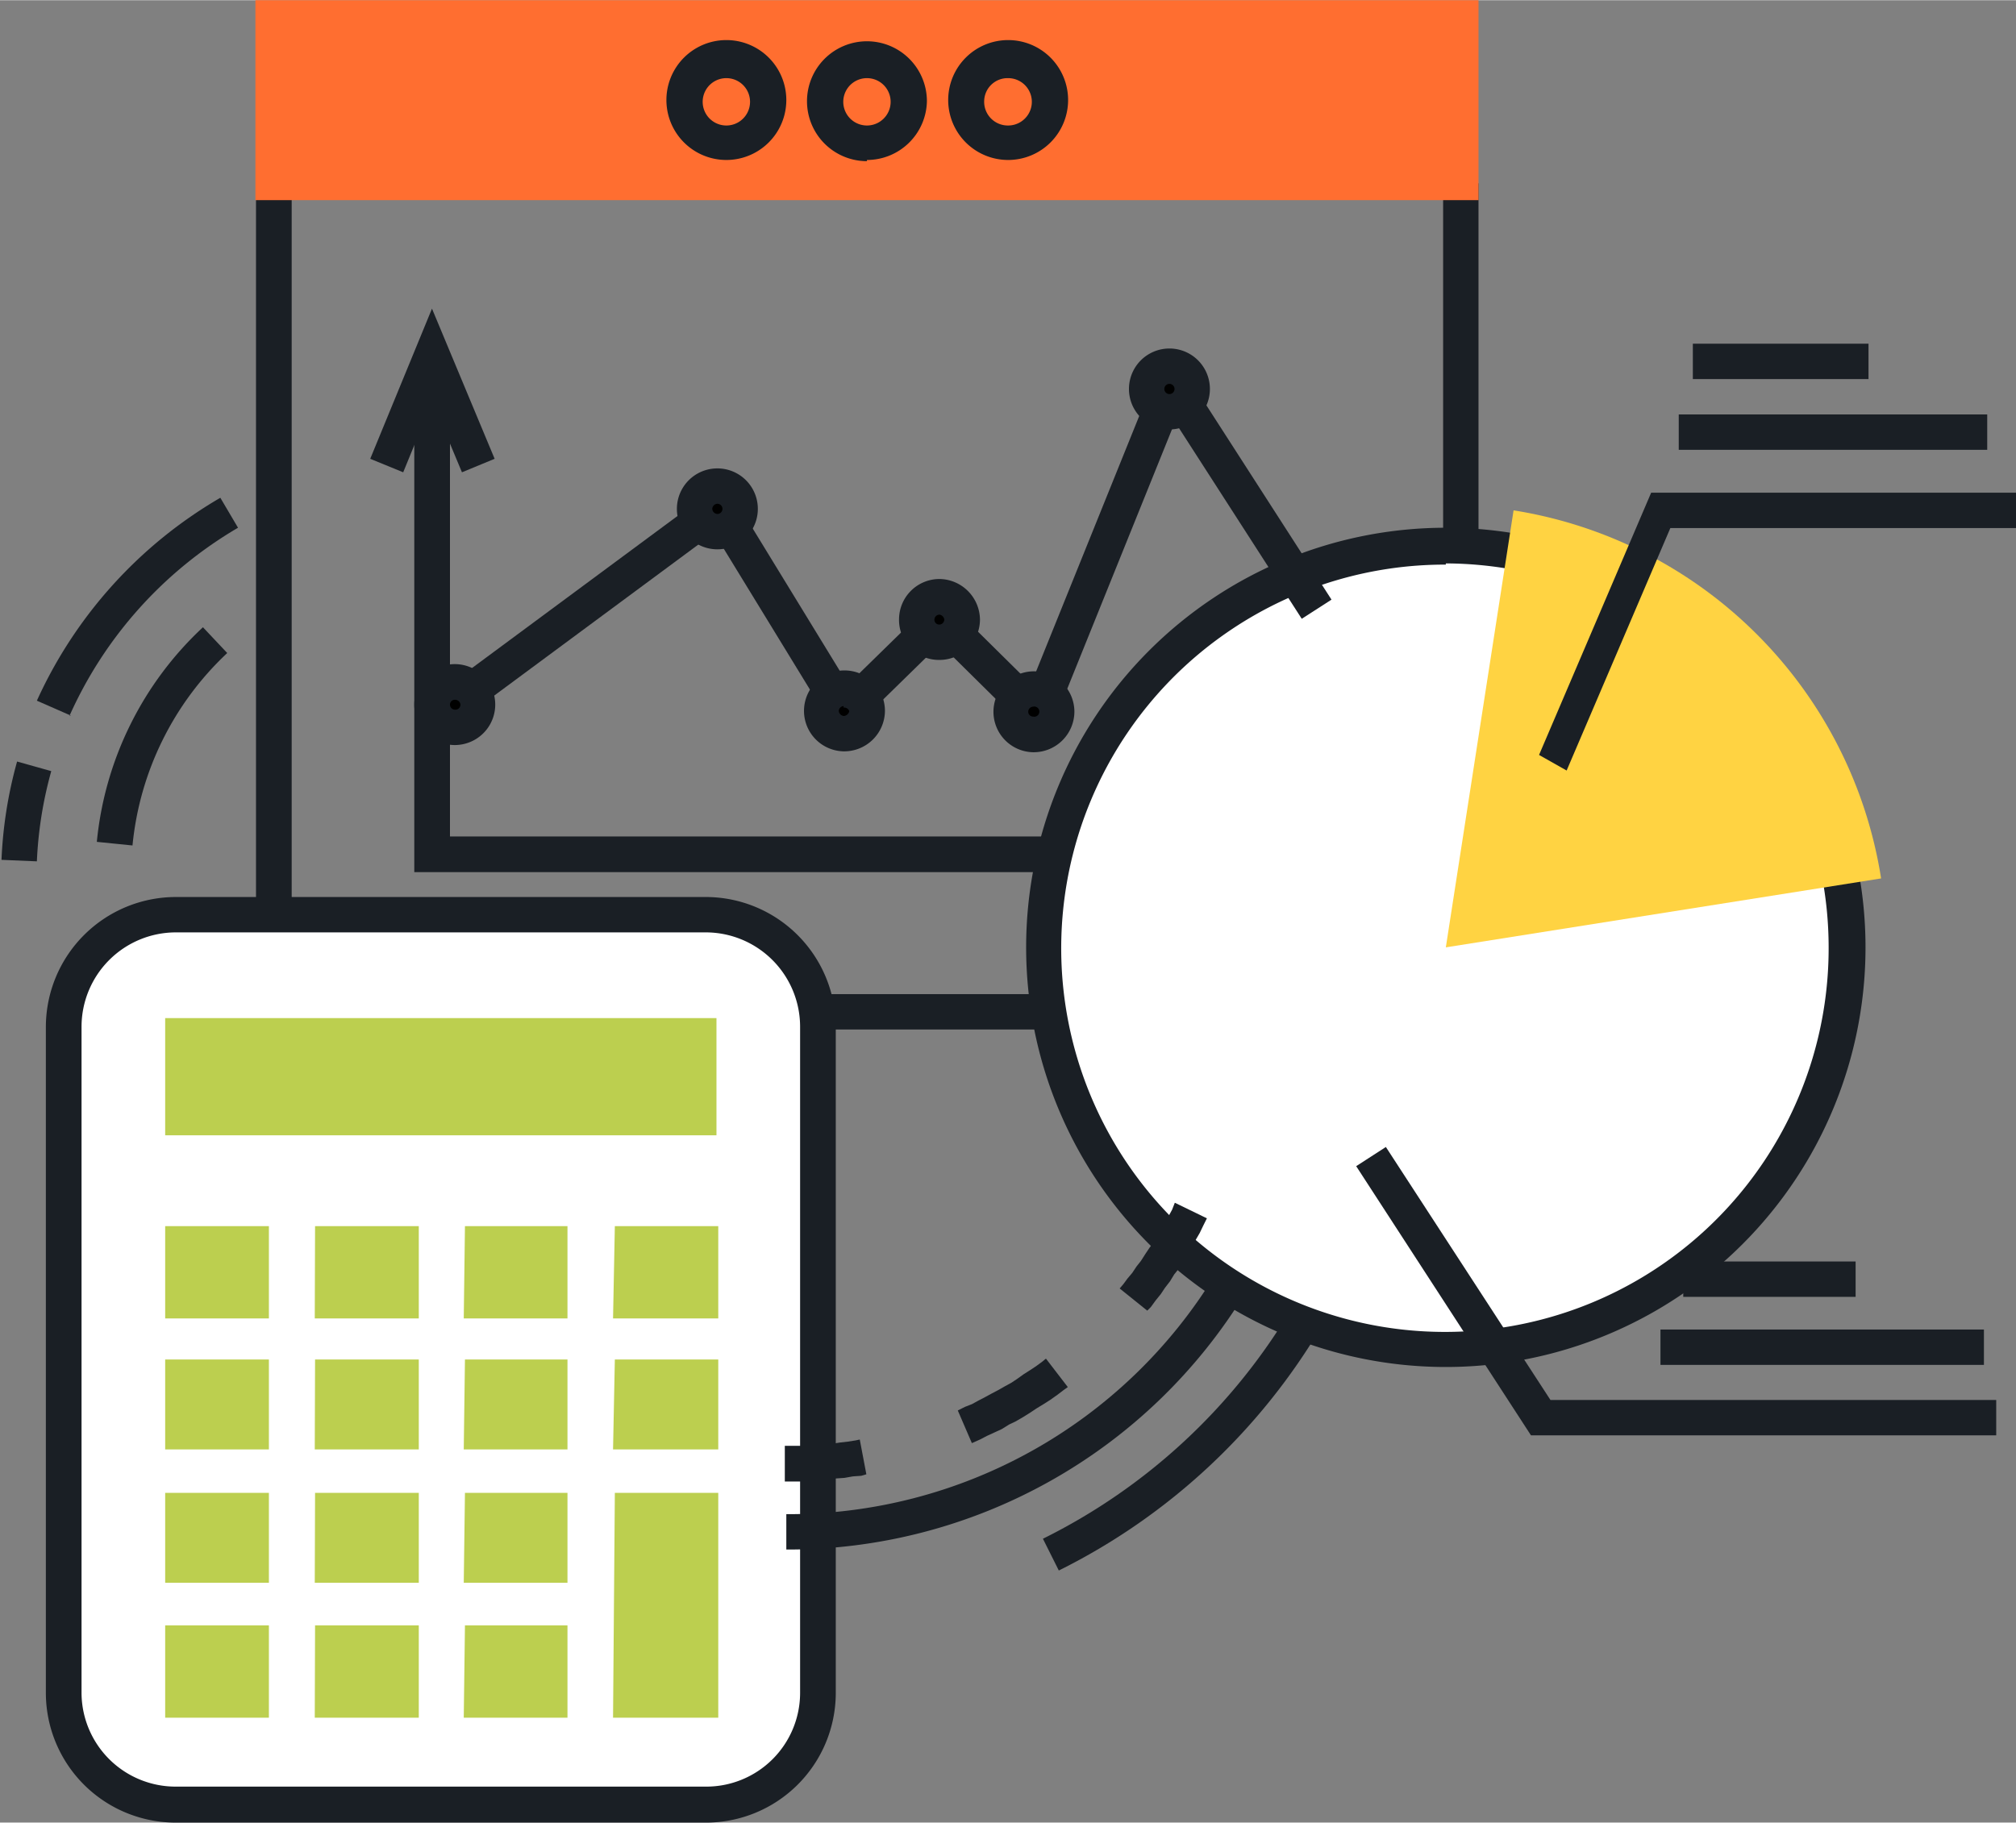 <svg id="Capa_1" data-name="Capa 1" xmlns="http://www.w3.org/2000/svg" width="23.72mm" height="21.45mm" viewBox="0 0 67.25 60.8"><rect x="0" y="0" width="67.25" height="60.8" fill="#808080" stroke="none"/><polygon points="49.32 34.34 8.54 34.34 8.54 6.11 9.73 6.11 9.73 33.16 48.14 33.16 48.14 6.11 49.32 6.11 49.32 34.34" style="fill:#1a1f25"/><polygon points="48.38 29.09 13.82 29.09 13.82 11.83 15.01 11.83 15.01 27.9 48.38 27.9 48.38 29.09" style="fill:#1a1f25"/><path d="M50,23.6A13.39,13.39,0,1,1,36.57,37,13.39,13.39,0,0,1,50,23.6Z" transform="translate(-1.77 -5.4)" style="fill:#fff"/><path d="M50,51A14,14,0,1,1,64,37,14,14,0,0,1,50,51Zm0-26.77A12.8,12.8,0,1,0,62.77,37,12.82,12.82,0,0,0,50,24.19Z" transform="translate(-1.77 -5.4)" style="fill:#1a1f25"/><path d="M52.26,22.42A14.75,14.75,0,0,1,64.52,34.7L50,37Z" transform="translate(-1.77 -5.4)" style="fill:#ffd342"/><polygon points="66.59 47.88 51.07 47.88 45.24 38.9 46.23 38.26 51.72 46.7 66.59 46.7 66.59 47.88" style="fill:#1a1f25"/><rect x="55.39" y="44.35" width="10.79" height="1.18" style="fill:#1a1f25"/><rect x="56.15" y="42.08" width="5.75" height="1.18" style="fill:#1a1f25"/><polygon points="52.26 25.7 51.34 25.18 55.08 16.43 67.25 16.43 67.25 17.61 55.72 17.61 52.26 25.7" style="fill:#1a1f25"/><rect x="56" y="13.82" width="10.29" height="1.18" style="fill:#1a1f25"/><rect x="56.47" y="11.46" width="5.86" height="1.18" style="fill:#1a1f25"/><rect x="8.52" width="40.8" height="6.67" style="fill:#ff6e30"/><path d="M35.4,10.73a2,2,0,1,1,2-2A2,2,0,0,1,35.4,10.73ZM35.4,8a.78.78,0,0,0-.8.78.79.79,0,0,0,.8.8A.79.79,0,0,0,35.4,8Zm-4.71,2.77a2,2,0,1,1,2-2A2,2,0,0,1,30.69,10.73Zm0-2.77a.79.79,0,0,0,0,1.58.79.79,0,1,0,0-1.58ZM26,10.73a2,2,0,1,1,0-4,2,2,0,0,1,0,4ZM26,8a.79.79,0,1,0,0,1.58A.79.79,0,0,0,26,8Z" transform="translate(-1.77 -5.4)" style="fill:#1a1f25"/><polygon points="15.41 15.75 14.42 13.38 13.45 15.75 12.35 15.3 14.41 10.29 16.5 15.3 15.41 15.75" style="fill:#1a1f25"/><path d="M16.94,28.14a.76.76,0,1,1,0,1.52.76.76,0,0,1,0-1.52Z" transform="translate(-1.77 -5.4)"/><path d="M16.94,30.25a1.35,1.35,0,1,1,0-2.7,1.35,1.35,0,1,1,0,2.7Zm0-1.51a.16.16,0,0,0-.16.16.17.17,0,0,0,.16.17.17.17,0,0,0,.19-.17A.18.18,0,0,0,16.94,28.74Z" transform="translate(-1.77 -5.4)" style="fill:#1a1f25"/><path d="M25.7,21.61a.76.76,0,1,1,0,1.52.76.76,0,1,1,0-1.52Z" transform="translate(-1.77 -5.4)"/><path d="M25.7,23.72a1.35,1.35,0,0,1,0-2.7,1.35,1.35,0,0,1,0,2.7Zm0-1.52a.18.18,0,0,0-.17.17.18.18,0,0,0,.17.17.17.17,0,1,0,0-.34Z" transform="translate(-1.77 -5.4)" style="fill:#1a1f25"/><path d="M29.91,28.36a.76.76,0,0,1,.78.76.77.77,0,0,1-1.53,0,.76.76,0,0,1,.75-.76Z" transform="translate(-1.77 -5.4)"/><path d="M29.91,30.46a1.35,1.35,0,1,1,1.38-1.34A1.36,1.36,0,0,1,29.91,30.46Zm0-1.51a.17.17,0,0,0-.16.17.19.19,0,0,0,.16.16.2.2,0,0,0,.19-.16A.18.18,0,0,0,29.91,29Z" transform="translate(-1.77 -5.4)" style="fill:#1a1f25"/><path d="M33.11,25.3a.79.79,0,0,1,.76.76.77.77,0,0,1-.76.76.75.75,0,0,1-.76-.76.77.77,0,0,1,.76-.76Z" transform="translate(-1.77 -5.4)"/><path d="M33.11,27.41a1.33,1.33,0,0,1-1.35-1.35,1.35,1.35,0,0,1,1.35-1.35,1.37,1.37,0,0,1,1.35,1.35A1.35,1.35,0,0,1,33.11,27.41Zm0-1.51a.17.17,0,0,0-.17.16.16.16,0,0,0,.17.17.17.17,0,0,0,.16-.17A.19.19,0,0,0,33.11,25.9Z" transform="translate(-1.77 -5.4)" style="fill:#1a1f25"/><path d="M36.23,28.38a.76.76,0,1,1-.75.76.76.76,0,0,1,.75-.76Z" transform="translate(-1.77 -5.4)"/><path d="M36.23,30.49a1.35,1.35,0,1,1,1.38-1.35A1.36,1.36,0,0,1,36.23,30.49Zm0-1.52a.17.17,0,0,0-.16.17.16.16,0,0,0,.16.16.17.17,0,1,0,0-.33Z" transform="translate(-1.77 -5.4)" style="fill:#1a1f25"/><path d="M40.78,17.61a.76.76,0,0,1,0,1.52.76.76,0,1,1,0-1.52Z" transform="translate(-1.77 -5.4)"/><path d="M40.78,19.72a1.35,1.35,0,0,1,0-2.7,1.35,1.35,0,0,1,0,2.7Zm0-1.52a.17.17,0,1,0,0,.34.17.17,0,0,0,0-.34Z" transform="translate(-1.77 -5.4)" style="fill:#1a1f25"/><rect x="16.61" y="25.02" width="9.39" height="1.18" transform="translate(-12.83 12.3) rotate(-36.5)" style="fill:#1a1f25"/><rect x="27.27" y="22.49" width="1.18" height="6.43" transform="matrix(0.85, -0.52, 0.52, 0.85, -11.07, 12.81)" style="fill:#1a1f25"/><rect x="30.1" y="27.02" width="2.88" height="1.18" transform="translate(-12.09 24.52) rotate(-44.36)" style="fill:#1a1f25"/><rect x="34.1" y="26.16" width="1.18" height="2.86" transform="translate(-11.09 27.47) rotate(-45.34)" style="fill:#1a1f25"/><rect x="33.5" y="23.21" width="10.18" height="1.18" transform="translate(0.3 45.27) rotate(-68.02)" style="fill:#1a1f25"/><rect x="42.91" y="18.24" width="1.18" height="8.13" transform="translate(-6.93 21.69) rotate(-32.77)" style="fill:#1a1f25"/><path d="M7.64,35.91H25.32a3.75,3.75,0,0,1,3.74,3.74V61.9a3.73,3.73,0,0,1-3.74,3.71H7.64A3.73,3.73,0,0,1,3.9,61.9V39.65a3.75,3.75,0,0,1,3.74-3.74Z" transform="translate(-1.77 -5.4)" style="fill:#fff"/><path d="M25.32,66.2H7.64A4.33,4.33,0,0,1,3.3,61.9V39.65a4.34,4.34,0,0,1,4.34-4.33H25.32a4.34,4.34,0,0,1,4.33,4.33V61.9A4.33,4.33,0,0,1,25.32,66.2ZM7.64,36.5a3.15,3.15,0,0,0-3.15,3.15V61.9A3.14,3.14,0,0,0,7.64,65H25.32a3.13,3.13,0,0,0,3.14-3.12V39.65a3.15,3.15,0,0,0-3.14-3.15Z" transform="translate(-1.77 -5.4)" style="fill:#1a1f25"/><path d="M7.28,46.3h3.46v3.08H7.28Zm5,0h3.46v3.08H12.27Zm5,0H20.7v3.08H17.24Zm5,0h3.45v3.08H22.22ZM7.28,50.75h3.46v3H7.28Zm5,0h3.46v3H12.27Zm5,0H20.7v3H17.24Zm5,0h3.45v3H22.22ZM7.28,55.2h3.46v3H7.28Zm5,0h3.46v3H12.27Zm5,0H20.7v3H17.24Zm5,0h3.45v7.5H22.22ZM7.28,59.62h3.46V62.7H7.28Zm5,0h3.46V62.7H12.27Zm5,0H20.7V62.7H17.24Z" transform="translate(-1.77 -5.4)" style="fill:#bccf4f"/><rect x="5.51" y="33.96" width="18.39" height="3.91" style="fill:#bccf4f"/><polygon points="38.27 43.72 38.39 43.6 38.55 43.38 38.72 43.17 38.86 42.96 39.03 42.74 39.17 42.51 39.34 42.3 39.48 42.06 39.62 41.82 39.76 41.61 39.88 41.37 40.02 41.13 40.14 40.88 40.26 40.64 39.19 40.12 39.1 40.35 38.98 40.57 38.86 40.78 38.72 40.99 38.6 41.23 38.48 41.44 38.34 41.63 38.2 41.84 38.06 42.06 37.91 42.25 37.77 42.46 37.61 42.65 37.47 42.84 37.35 42.98 38.27 43.72" style="fill:#1a1f25"/><polygon points="32.42 48.14 32.42 48.14 32.69 48.02 32.92 47.9 33.16 47.79 33.42 47.67 33.66 47.52 33.89 47.41 34.13 47.27 34.37 47.12 34.58 46.98 34.81 46.84 35.03 46.7 35.27 46.53 35.48 46.37 35.62 46.27 34.89 45.32 34.77 45.42 34.58 45.56 34.37 45.7 34.15 45.84 33.94 45.99 33.73 46.13 33.51 46.25 33.3 46.37 33.09 46.48 32.87 46.6 32.64 46.72 32.42 46.84 32.19 46.93 31.95 47.05 31.95 47.05 32.42 48.14" style="fill:#1a1f25"/><polygon points="26.18 49.42 26.46 49.42 26.74 49.42 27.03 49.4 27.31 49.4 27.6 49.37 27.88 49.32 28.16 49.3 28.45 49.25 28.73 49.23 28.9 49.18 28.68 48.02 28.54 48.05 28.28 48.09 28.02 48.12 27.76 48.16 27.5 48.19 27.24 48.21 26.98 48.21 26.7 48.23 26.44 48.23 26.18 48.23 26.18 49.42" style="fill:#1a1f25"/><path d="M28,57.09V55.91a16.67,16.67,0,0,0,14.31-8l1,.62A17.86,17.86,0,0,1,28,57.09Z" transform="translate(-1.77 -5.4)" style="fill:#1a1f25"/><path d="M37.09,57.79l-.53-1.06A19.92,19.92,0,0,0,44.88,49l1,.6A21.07,21.07,0,0,1,37.09,57.79Z" transform="translate(-1.77 -5.4)" style="fill:#1a1f25"/><path d="M6.19,33.6,5,33.48a11.27,11.27,0,0,1,3.54-7.16l.81.86A10.14,10.14,0,0,0,6.19,33.6Z" transform="translate(-1.77 -5.4)" style="fill:#1a1f25"/><path d="M3,34.13l-1.18-.05a14.41,14.41,0,0,1,.52-3.28l1.14.32A13.33,13.33,0,0,0,3,34.13Zm1.14-4.86L3,28.77A15,15,0,0,1,9.12,22l.59,1A13.78,13.78,0,0,0,4.09,29.27Z" transform="translate(-1.77 -5.4)" style="fill:#1a1f25"/></svg>